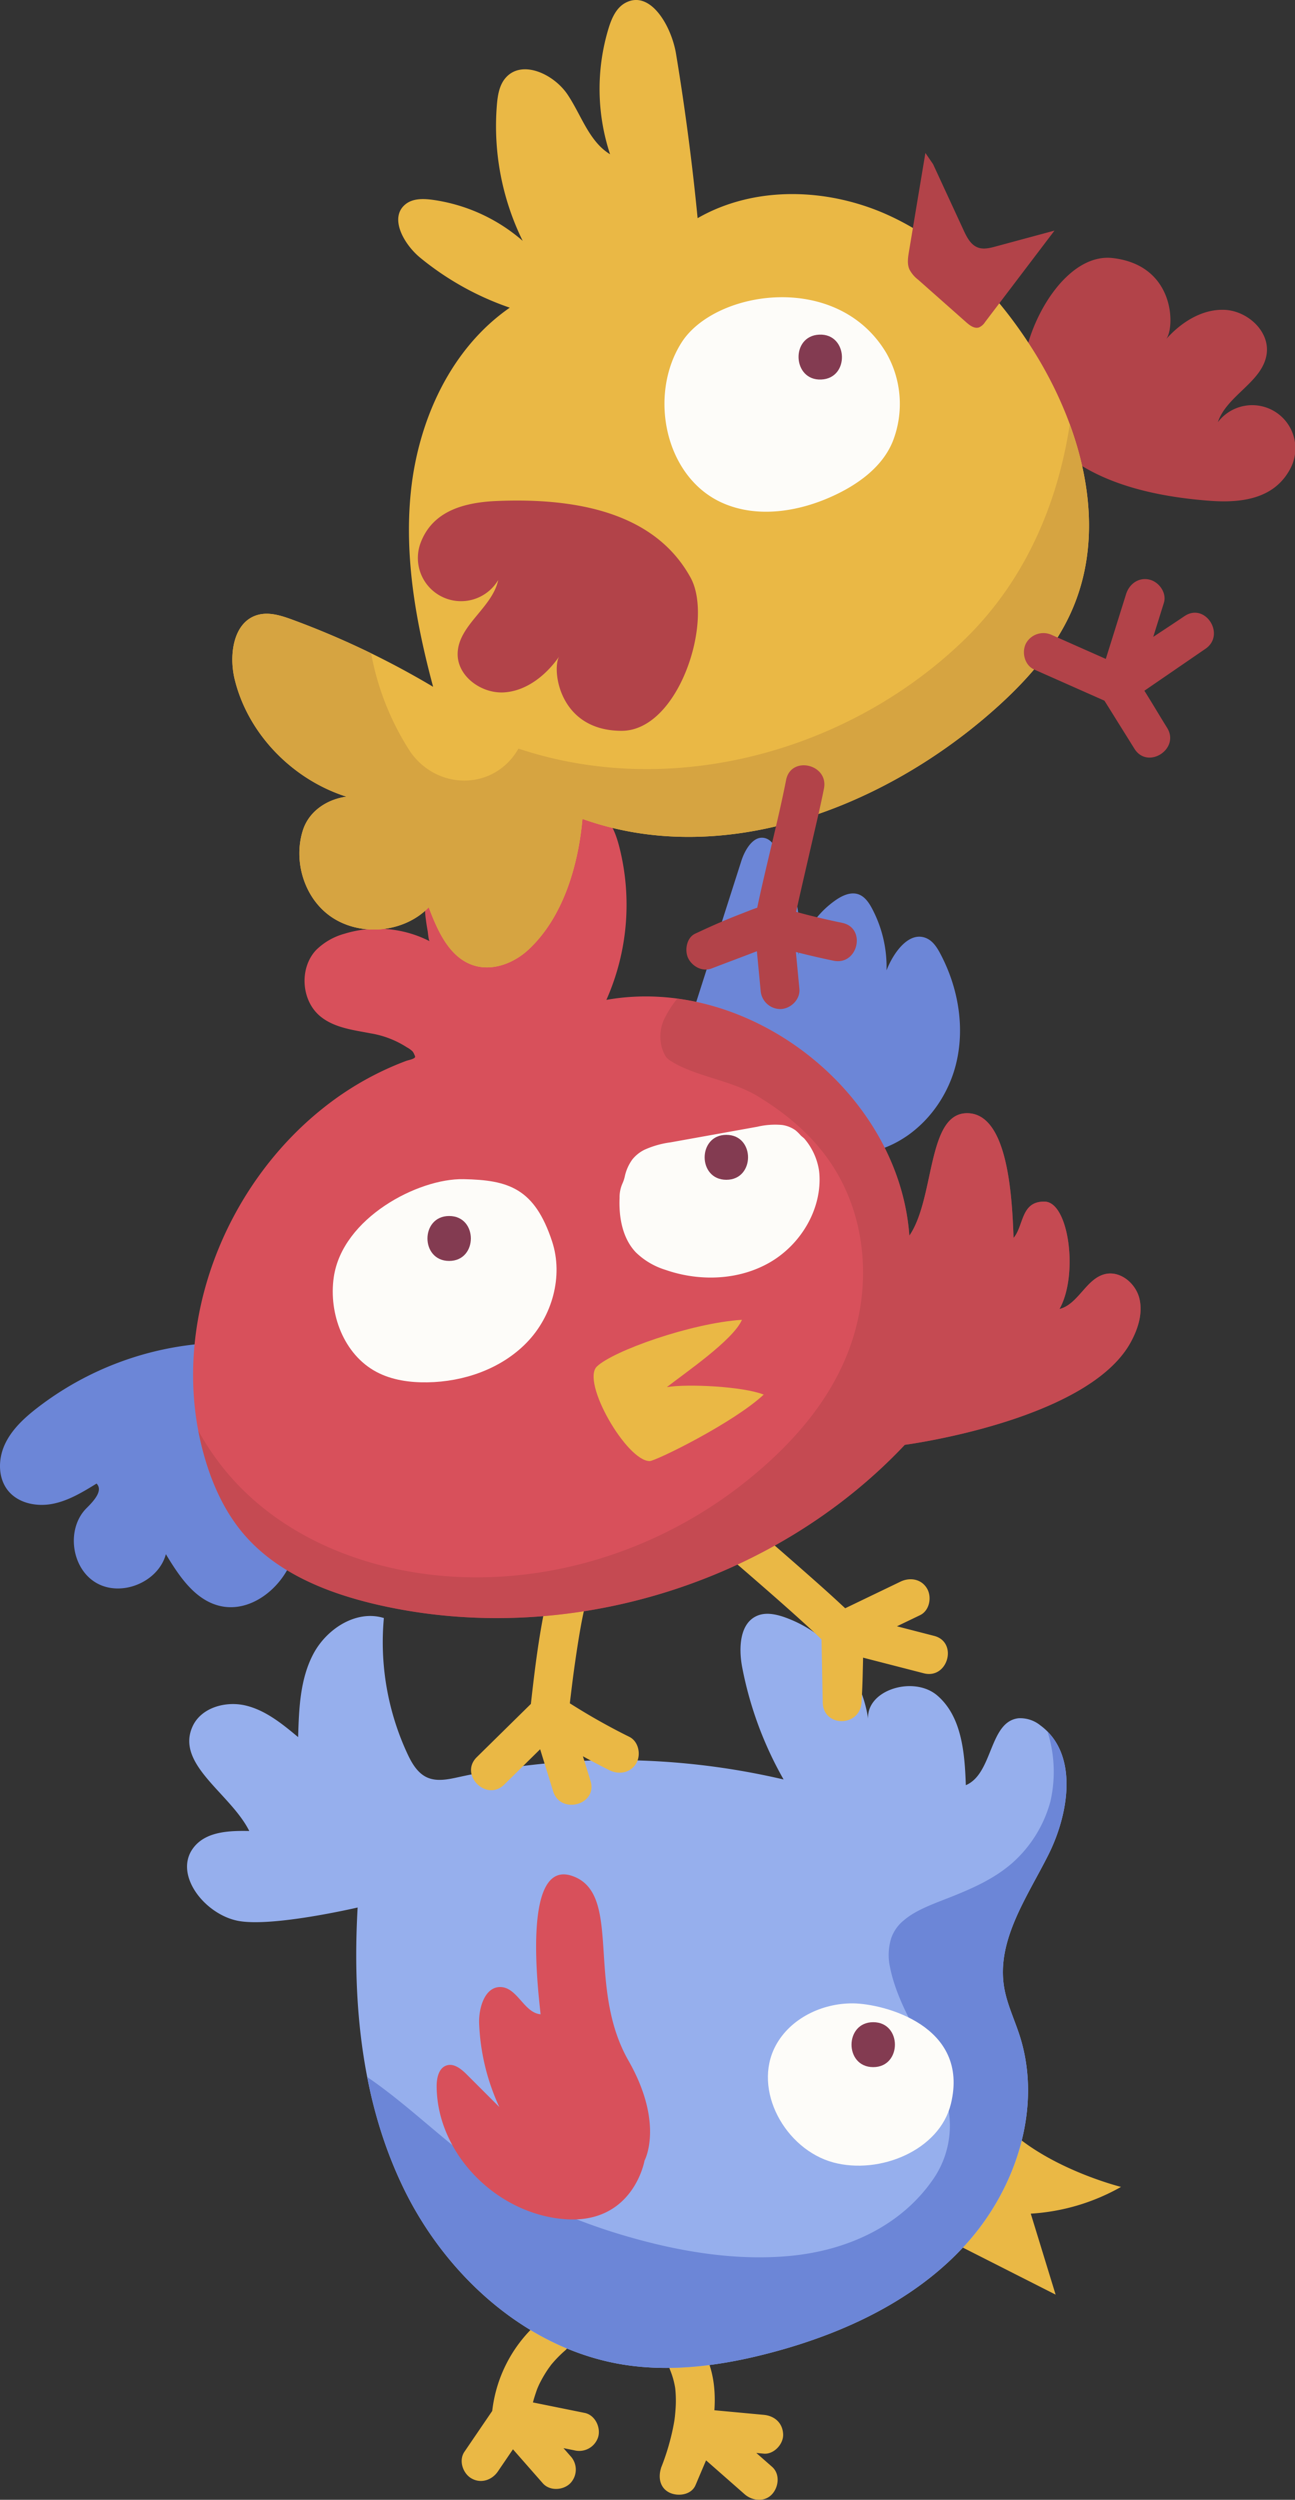 <svg xmlns="http://www.w3.org/2000/svg" xmlns:xlink="http://www.w3.org/1999/xlink" width="430.598" height="830.98" viewBox="0 0 430.598 830.98"><rect x="0" y="0" width="430.598" height="830.98" fill="#333333" stroke="none"/><defs><clipPath id="clip-path"><rect id="Rect&#xE1;ngulo_2" data-name="Rect&#xE1;ngulo 2" width="313.315" height="205.93" transform="translate(158.964 1245.82)" fill="none"></rect></clipPath></defs><g id="Pollitos" transform="translate(-93.017 -913.855)"><path id="Trazado_34" data-name="Trazado 34" d="M162.684,1360.352a104.053,104.053,0,0,0-57.382,21.59c-4.3,3.343-8.438,7.172-10.705,12.121s-2.284,11.252,1.2,15.436c3.441,4.133,9.493,5.291,14.769,4.25s9.983-3.91,14.563-6.729c2.3,2.386-1.017,5.856-3.358,8.2-6.811,6.816-5.081,19.994,3.259,24.82s20.627-.24,23.143-9.541c4.39,7.268,9.6,15.165,17.853,17.177,10.009,2.442,20.2-5.465,23.978-15.049s2.784-20.3,1.729-30.547" fill="#6c86d7"></path><path id="Trazado_35" data-name="Trazado 35" d="M318.836,1264.718l20.676-64.655c1.262-3.943,4.229-8.834,8.154-7.514,1.664.559,2.743,2.137,3.626,3.654a56.527,56.527,0,0,1,7.187,35.054,30.943,30.943,0,0,1,12.477-18.226c2.187-1.5,4.912-2.751,7.428-1.91,2.146.718,3.537,2.763,4.6,4.76a41.512,41.512,0,0,1,4.817,20.532c2.328-6.013,7.633-13.35,13.456-10.58,2.063.982,3.362,3.05,4.433,5.069,6.01,11.329,8.323,24.844,5.06,37.247s-12.452,23.4-24.571,27.6" fill="#6c86d7"></path><path id="Trazado_36" data-name="Trazado 36" d="M407.972,1658.372l36.047,18.271q-4.131-13.461-8.263-26.922a69.274,69.274,0,0,0,30.011-8.891s-25.4-6.3-39.414-21.086" fill="#eab845"></path><path id="Trazado_37" data-name="Trazado 37" d="M271.789,1686.1a46.167,46.167,0,0,0-15.3,31.469q.441-1.627.881-3.256l-9.927,14.575c-1.962,2.88-.545,7.152,2.314,8.825,3.187,1.864,6.859.574,8.826-2.314q4.963-7.287,9.926-14.574l-10.13,1.305q7.566,8.616,15.134,17.231c2.3,2.618,6.771,2.351,9.122,0a6.573,6.573,0,0,0,0-9.122q-7.566-8.616-15.134-17.231l-6.276,10.781L284,1728.4a6.613,6.613,0,0,0,7.935-4.506c.874-3.183-1.075-7.239-4.506-7.934l-22.779-4.613a6.507,6.507,0,0,0-6.276,10.781q7.566,8.616,15.134,17.231c2.3,2.618,6.771,2.351,9.122,0a6.573,6.573,0,0,0,0-9.122q-7.566-8.616-15.134-17.231c-2.919-3.324-7.946-1.9-10.131,1.305l-9.927,14.575c-1.962,2.88-.545,7.152,2.314,8.825,3.187,1.864,6.859.574,8.826-2.314l9.384-13.778a10.948,10.948,0,0,0,1.539-5.45c.126-1.364-.1.172.158-1.063.165-.8.313-1.6.508-2.4.362-1.484.843-2.912,1.337-4.355a23.831,23.831,0,0,1,1.342-2.944,39.665,39.665,0,0,1,2.532-4.2c.091-.132,1.167-1.583.666-.944.431-.55.894-1.083,1.36-1.6a40.27,40.27,0,0,1,3.5-3.434c2.622-2.3,2.349-6.774,0-9.122a6.574,6.574,0,0,0-9.122,0" fill="#eab845"></path><path id="Trazado_38" data-name="Trazado 38" d="M315.782,1701.57a27.147,27.147,0,0,1,1.678,5.749c.125.71.13,1,.037.111.055.528.111,1.054.148,1.582.076,1.06.105,2.122.1,3.185-.015,1.939-.2,3.857-.4,5.783.179-1.661-.02.069-.061.326q-.122.749-.259,1.495-.245,1.329-.543,2.644a78.584,78.584,0,0,1-2.544,8.81c-.312.883-.638,1.762-.985,2.632-.715,1.793.568-1.282.159-.357l11.14,6.512q3.346-7.87,6.7-15.742l-10.131,1.306,19.788,17.385c2.533,2.226,6.662,2.681,9.122,0,2.238-2.438,2.707-6.744,0-9.122l-19.788-17.385q-2.28,5.505-4.561,11.011,10.794,1.005,21.587,2.006c3.369.313,6.6-3.19,6.45-6.451-.168-3.762-2.841-6.114-6.45-6.45l-21.587-2.006c-5.5-.51-8.607,7.457-4.561,11.012l19.788,17.385c2.533,2.226,6.662,2.681,9.122,0,2.238-2.438,2.707-6.744,0-9.122l-19.788-17.385c-2.75-2.416-8.39-2.787-10.13,1.306l-6.7,15.74c-1.316,3.1-1.031,7.059,2.314,8.826,2.8,1.48,7.371.982,8.826-2.314a76.938,76.938,0,0,0,4.774-14.638c1.922-8.805,2.749-18.745-.8-27.263-1.292-3.1-4.331-5.672-7.935-4.506-2.983.966-5.894,4.6-4.5,7.935" fill="#eab845"></path><path id="Trazado_39" data-name="Trazado 39" d="M438.994,1487.45a10.606,10.606,0,0,0-7.365-2.411c-9.786,1.2-8.381,18.426-17.467,22.251-.366-10.753-1.335-22.828-9.508-29.825s-25.012-1.417-22.794,9.112a42.527,42.527,0,0,0-28.287-35.237c-2.763-.913-5.828-1.523-8.543-.473-6.1,2.358-6.455,10.8-5.228,17.225a121.439,121.439,0,0,0,13.768,37.3,244.865,244.865,0,0,0-108.035-.793c-3.477.764-7.237,1.579-10.485.121-3.214-1.442-5.114-4.759-6.6-7.953a87.976,87.976,0,0,1-7.792-45.041c-9.059-2.829-18.944,3.477-23.408,11.852s-4.833,18.249-5.1,27.736c-5.258-4.382-10.77-8.9-17.424-10.5s-14.779.669-17.651,6.882c-5.853,12.664,12.6,22.339,18.826,34.822-6.513-.132-13.948.127-18.174,5.084-7.5,8.8,3.071,22.567,14.421,24.779s39.786-4.429,39.786-4.429c-1.825,32.168,1.417,65.408,15.746,94.267s41.1,52.754,72.931,57.74c16.4,2.569,33.216.127,49.252-4.151,24.122-6.435,47.749-17.5,64.456-36.049s25.383-45.535,17.722-69.3c-1.733-5.375-4.252-10.536-5.157-16.109-2.515-15.487,7.6-29.77,14.66-43.782s10.075-33.8-2.546-43.12" fill="#96afed"></path><path id="Trazado_40" data-name="Trazado 40" d="M441.333,1489.49a44.336,44.336,0,0,1,.961,23.181,42.012,42.012,0,0,1-12.54,20.351c-5.779,5.114-12.716,8.27-19.8,11.124-5.479,2.206-12.17,4.411-16.328,8.008a13.112,13.112,0,0,0-4.279,6.012,18.851,18.851,0,0,0-.386,9.655c1.674,8.375,5.711,15.941,9.668,23.419,3.819,7.217,7.972,14.686,9.557,22.78a31.275,31.275,0,0,1-4.752,24.062c-10.891,15.937-29.009,23.917-47.7,25.685-18.667,1.766-37.887-1.624-55.746-6.939a196.525,196.525,0,0,1-24.164-8.943c-8.693-3.889-16.847-9.225-24.516-14.84-12.417-9.091-23.448-20.063-36.169-28.73a148.939,148.939,0,0,0,12.537,37.9c14.329,28.859,41.1,52.753,72.932,57.74,16.4,2.568,33.215.125,49.251-4.152,24.123-6.435,47.749-17.5,64.457-36.049s25.382-45.535,17.722-69.3c-1.733-5.374-4.253-10.536-5.158-16.109-2.515-15.487,7.6-29.77,14.661-43.781,6.582-13.064,9.634-31.139-.208-41.081" fill="#6c86d7"></path><path id="Trazado_41" data-name="Trazado 41" d="M376.622,1579.822c-10.269-.1-20.864,5.013-25.7,14.071-7.814,14.626,3.182,34.5,19.2,38.811,15.369,4.135,35.309-4.025,39.077-19.487,6.336-25.991-22.3-33.293-32.569-33.4" fill="#fdfcf9"></path><path id="Trazado_42" data-name="Trazado 42" d="M383.369,1601.015c9.612,0,9.628-14.938,0-14.938-9.612,0-9.628,14.938,0,14.938" fill="#833b51"></path><path id="Trazado_43" data-name="Trazado 43" d="M274.755,1445.8c-2.739,12.306-4.163,24.985-5.551,37.506l1.89-4.561-19.531,19.218c-5.927,5.832,3.2,14.953,9.122,9.122l19.531-19.218-10.781-2.846q3.747,12.135,7.495,24.27c2.442,7.909,14.9,4.535,12.44-3.429l-7.495-24.271-9.476,7.285a212.052,212.052,0,0,0,23.343,13.472c3.125,1.535,6.979.844,8.826-2.315,1.662-2.842.825-7.282-2.314-8.825a211.834,211.834,0,0,1-23.344-13.472c-4.686-3.1-11.1,2.042-9.475,7.285q3.747,12.135,7.495,24.27c2.442,7.909,14.9,4.535,12.44-3.429l-7.495-24.271a6.52,6.52,0,0,0-10.781-2.846l-19.531,19.218c-5.927,5.832,3.2,14.953,9.122,9.122l16.262-16c2.64-2.6,4.74-4.315,5.218-8.312.5-4.171,1.1-9.216,1.573-12.739.373-2.769,1.009-7.178,1.555-10.569.551-3.426,1.148-6.846,1.9-10.234a6.6,6.6,0,0,0-4.505-7.934c-3.236-.89-7.175,1.089-7.935,4.505" fill="#eab845"></path><path id="Trazado_44" data-name="Trazado 44" d="M336.855,1432.735c8.1,7.011,16.216,14.012,24.134,21.229,1.563,1.424,3.122,2.854,4.636,4.331.511.5,1,1.019,1.507,1.52a4.07,4.07,0,0,0,.472.522c.29.189-.99-1.5-.6-.76-1.461-2.747-.175-.912-.3-.539-.05.148.325,1.532.087.294-.216-1.128.017.254.038.544.045.625.088,1.248.116,1.874.108,2.378.1,4.762.057,7.142q-.092,5.442-.421,10.879h12.9l-.453-23.45-8.166,6.221,29.316,7.549c8.044,2.072,11.476-10.367,3.429-12.439l-29.315-7.55q.771,5.893,1.541,11.789l23.128-11.127c3.138-1.51,3.971-5.991,2.314-8.825-1.877-3.208-5.675-3.83-8.826-2.315l-23.127,11.128c-5.084,2.446-3.578,10.471,1.54,11.79l29.316,7.549c8.044,2.072,11.476-10.367,3.429-12.439l-29.315-7.55a6.517,6.517,0,0,0-8.165,6.219q.227,11.725.454,23.45c.161,8.357,12.395,8.244,12.9,0q.3-4.867.4-9.747c.1-4.679.42-9.833-.737-14.415-.916-3.629-4.04-6.141-6.665-8.586-4.1-3.817-8.3-7.521-12.5-11.217q-6.972-6.131-14-12.193c-2.632-2.278-6.534-2.588-9.122,0-2.33,2.33-2.645,6.832,0,9.122" fill="#eab845"></path><path id="Trazado_45" data-name="Trazado 45" d="M393.872,1394.144c-43.737,46.386-112.686,67.388-174.856,53.262-16.783-3.813-33.747-10.485-44.932-23.566-6.939-8.115-11.211-18.226-13.85-28.572-10.539-41.326,7.437-87.112,40.449-113.23a101.01,101.01,0,0,1,27.41-15.528c.665-.247,2.81-.6,2.975-1.344a3.319,3.319,0,0,0-.294-.774,3.935,3.935,0,0,0-.594-1.048,8.4,8.4,0,0,0-1.83-1.311,31.78,31.78,0,0,0-12.117-4.674c-5.71-1.111-12-1.805-16.669-5.615-6.433-5.249-7.11-16.134-1.377-22.14a21.638,21.638,0,0,1,9.309-5.339,37.793,37.793,0,0,1,28.4,2.482c-.375-.195-.588-2.928-.674-3.4-.23-1.258-.435-2.52-.594-3.788a35.6,35.6,0,0,1-.246-7.525,19.332,19.332,0,0,1,1.791-6.833,20.787,20.787,0,0,0,1.052-2.684c1.023-3.078,4.486-5.517,7.4-6.52,10.277-3.538,22.443,7.11,20.195,17.744.676-8.467,1.525-17.421,6.551-24.268s15.8-10.208,22.166-4.587c2.971,2.622,4.381,6.564,5.377,10.4a77.866,77.866,0,0,1-4.268,50.951c47.215-8.4,97.276,30.547,100.742,78.379,8.53-12.415,5.8-40.659,19.154-40.71s14.973,26.461,15.491,41.467c3.464-4.024,2.351-12.286,10.393-12.072s11.218,24.468,4.877,35.7c6.263-1.587,8.846-10.064,15.121-11.6,4.991-1.226,10.119,2.966,11.406,7.941s-.4,10.267-2.877,14.77c-14.334,26.06-75.087,34.039-75.087,34.039" fill="#d8505b"></path><g id="Grupo_6" data-name="Grupo 6" opacity="0.5"><g id="Grupo_5" data-name="Grupo 5"><g id="Grupo_4" data-name="Grupo 4" clip-path="url(#clip-path)"><path id="Trazado_46" data-name="Trazado 46" d="M471.836,1345.335c-1.287-4.975-6.415-9.167-11.406-7.94-6.275,1.541-8.858,10.017-15.122,11.6,6.342-11.233,3.165-35.489-4.877-35.7s-6.928,8.048-10.393,12.073c-.517-15.007-2.14-41.518-15.49-41.468s-10.624,28.3-19.155,40.71c-2.889-39.873-38.161-73.547-77.169-78.791a34,34,0,0,0-3.922,5.966,13.728,13.728,0,0,0-1.159,10.487,11.5,11.5,0,0,0,1.308,2.9c.02.033.022.039.035.06.039.04.066.065.12.122a9.835,9.835,0,0,0,.931.858,30.76,30.76,0,0,0,4.483,2.448c8.149,3.673,17.48,5.032,25.156,9.737,9.119,5.589,17.2,12.258,23.388,21.059,11.62,16.517,14.1,37.908,8.684,57.134-5.617,19.949-19.12,35.8-34.9,48.694-26.3,21.5-60.022,33.695-94.089,32.876-29.91-.721-60.853-11.825-80.294-35.41a87.349,87.349,0,0,1-9-13.3c.369,1.944.778,3.884,1.27,5.814,2.639,10.346,6.911,20.457,13.85,28.571,11.184,13.082,28.149,19.753,44.932,23.567,62.169,14.125,131.118-6.877,174.855-53.261,0,0,60.754-7.979,75.088-34.041,2.476-4.5,4.164-9.792,2.877-14.769" fill="#b24349"></path></g></g></g><path id="Trazado_47" data-name="Trazado 47" d="M247.1,1305.832c-14.994-.293-40.287,12.862-43.113,32.662-1.729,12.12,3.384,25.667,14.195,31.412,5.137,2.73,11.1,3.556,16.915,3.469,12.17-.183,24.558-4.474,33.046-13.2s12.257-22.074,8.452-33.635c-5.827-17.708-14.5-20.419-29.5-20.712" fill="#fdfcf9"></path><path id="Trazado_48" data-name="Trazado 48" d="M365.457,1303.97c.9,11.877-6.2,23.638-16.53,29.573s-23.311,6.367-34.566,2.465a24.44,24.44,0,0,1-9.93-5.848c-4.447-4.693-5.674-11.626-5.4-18.086a11.279,11.279,0,0,1,.987-4.875,11.562,11.562,0,0,0,.79-2.478,15.045,15.045,0,0,1,2.482-5.453,12.037,12.037,0,0,1,4.036-3.218,30.768,30.768,0,0,1,8.648-2.449l28.91-5.2a25.693,25.693,0,0,1,8.128-.583,10.047,10.047,0,0,1,4.462,1.737,13.8,13.8,0,0,1,1.758,1.711c.415.427.921.742,1.317,1.187a21.241,21.241,0,0,1,4.628,9.534,16.352,16.352,0,0,1,.276,1.984" fill="#fdfcf9"></path><path id="Trazado_49" data-name="Trazado 49" d="M242.367,1333.018c9.612,0,9.628-14.938,0-14.938-9.612,0-9.629,14.938,0,14.938" fill="#833b51"></path><path id="Trazado_50" data-name="Trazado 50" d="M334.533,1306.043c9.612,0,9.628-14.938,0-14.938-9.612,0-9.628,14.938,0,14.938" fill="#833b51"></path><path id="Trazado_51" data-name="Trazado 51" d="M291.484,1368.118c5.281-5.134,31.177-14.424,48.239-15.535-2.939,6.784-19.048,17.724-24.969,22.384,6.93-1.163,25.421-.226,32.2,2.487-10.131,9.461-35.949,22.1-37.918,22.1-7.613.005-22.837-26.3-17.556-31.435" fill="#eab845"></path><path id="Trazado_52" data-name="Trazado 52" d="M495.58,1080.35c12.682.924,21.855-1.9,26.516-10.771a14.359,14.359,0,0,0-24.13-15.385c3.024-9.013,15.07-13.414,16.248-22.848.937-7.5-6.481-14.181-14.034-14.493s-14.572,4.227-19.562,9.905c3.061-3.1,3.723-24.658-17.633-27.122-18.884-2.18-34.757,32.951-28.629,47.959s21.592,29.863,61.224,32.755" fill="#b24349"></path><path id="Trazado_53" data-name="Trazado 53" d="M238.57,1147.748c-6.48-22.953-11.4-46.828-8.925-70.55s13.269-47.484,32.878-61.062a96.105,96.105,0,0,1-29.761-16.588c-5.466-4.487-10.425-13.29-4.951-17.768,2.442-2,5.94-1.927,9.065-1.5a57.739,57.739,0,0,1,29.94,13.643,86.472,86.472,0,0,1-8.58-45.191c.265-3.2.8-6.576,2.9-8.994,5.4-6.205,15.982-1.308,20.58,5.517s7.13,15.6,14.153,19.885a69.35,69.35,0,0,1-.543-41.734c1.028-3.38,2.55-6.958,5.667-8.62,8.267-4.41,15.283,7.708,16.811,16.952q4.5,27.191,7.175,54.641C344.1,975.4,368.605,976.3,388.643,985.5s35.94,25.824,47.72,44.459c16.039,25.374,25.082,57.811,13.6,85.544-6.081,14.68-17.312,26.64-29.424,36.924-36.74,31.193-88.467,49.893-133.844,33.653-1.386,15.291-6.31,32.6-17.931,43.431-4.879,4.547-12,7.3-18.339,5.228-7.989-2.608-11.884-11.4-14.846-19.267-8.468,8.736-23.6,9.888-33.289,2.534-8.361-6.343-11.725-18.265-8.552-28.172,3.319-10.357,17.269-14.364,26.474-8.854-22.812-1.522-43.662-19-49.138-41.2-2.015-8.161-.53-19.126,7.539-21.482,3.828-1.118,7.905.191,11.647,1.567a280.558,280.558,0,0,1,53.15,26.218" fill="#eab845"></path><path id="Trazado_54" data-name="Trazado 54" d="M243.408,1146.081q-3.158-2-6.368-3.91.75,2.8,1.531,5.577Z" fill="#eab845"></path><path id="Trazado_55" data-name="Trazado 55" d="M448.726,1054.89c-4.2,27.563-15.619,53.341-36.313,72.818-38,36-96,52-147,35-8,14-27,14-36,1a89.789,89.789,0,0,1-12.991-32.671,280.9,280.9,0,0,0-26.163-11.174c-3.743-1.376-7.819-2.685-11.648-1.567-8.069,2.356-9.554,13.32-7.54,21.482,4.5,18.226,19.363,33.265,37.165,38.907-6.464.86-12.47,4.813-14.5,11.147-3.174,9.907.191,21.829,8.552,28.172,9.693,7.354,24.822,6.2,33.29-2.534,2.961,7.863,6.857,16.659,14.845,19.266,6.341,2.07,13.46-.68,18.339-5.227,11.621-10.831,16.546-28.14,17.93-43.432,45.378,16.241,97.105-2.459,133.846-33.652,12.112-10.284,23.343-22.244,29.422-36.924,7.973-19.25,6.049-40.764-1.234-60.611" fill="#d6a441"></path><path id="Trazado_56" data-name="Trazado 56" d="M319.631,1027.727c-11.069,17.43-5.567,44.43,13.166,53.11,11.908,5.519,26.175,3.142,38.022-2.5,8.054-3.839,15.783-9.568,19.089-17.855a34.111,34.111,0,0,0-2.206-29.315c-16.287-27.3-57-20.867-68.071-3.436" fill="#fdfcf9"></path><path id="Trazado_57" data-name="Trazado 57" d="M366.08,1040.019c9.6-.418,8.97-15.342-.649-14.924-9.6.418-8.97,15.342.649,14.924" fill="#833b51"></path><path id="Trazado_58" data-name="Trazado 58" d="M258.01,1080.405c-12.7.553-21.487,4.425-25.087,13.775a14.359,14.359,0,0,0,25.753,12.481c-1.959,9.3-13.412,15.073-13.488,24.58-.06,7.559,8.082,13.332,15.621,12.766s13.983-5.889,18.281-12.107c-2.681,3.434-.837,24.922,20.66,24.893,19.009-.027,30.7-36.763,22.871-50.957s-24.91-27.158-64.611-25.431" fill="#b24349"></path><path id="Trazado_59" data-name="Trazado 59" d="M400.715,964.7q-2.734,16.418-5.47,32.836c-.326,1.955-.638,4.039.15,5.856a10.4,10.4,0,0,0,2.9,3.435l16.015,14.177c1.2,1.059,2.729,2.2,4.245,1.684a4.614,4.614,0,0,0,2.008-1.773l23.084-30.406-19.57,5.282c-1.932.521-4.014,1.038-5.891.346-2.389-.88-3.68-3.4-4.748-5.715l-10.171-22.008" fill="#b24349"></path><path id="Trazado_60" data-name="Trazado 60" d="M486.854,1118.676c-3.419,2.325-6.9,4.6-10.376,6.891q1.77-5.656,3.539-11.313c1.04-3.325-1.638-7-4.846-7.732-3.623-.828-6.687,1.509-7.731,4.846q-3.366,10.762-6.733,21.524l-9.252-4.1-8.554-3.793a6.613,6.613,0,0,0-8.717,2.7c-1.543,2.922-.5,7.3,2.7,8.716l23.374,10.366,9.975,15.983c4.395,7.044,15.251.071,10.846-6.989-2.541-4.07-4.981-8.237-7.546-12.31q10.158-6.966,20.314-13.935c6.83-4.685-.1-15.534-6.989-10.846" fill="#b24349"></path><path id="Trazado_61" data-name="Trazado 61" d="M373.071,1220.638q-4.771-.987-9.508-2.143c-1.951-.475-3.9-.981-5.826-1.536.289-1.3.57-2.6.864-3.9,1.485-6.568,3.01-13.128,4.518-19.691,1.328-5.778,2.719-11.553,3.869-17.369,1.61-8.144-10.965-11.04-12.577-2.886-2.816,14.243-6.629,28.279-9.612,42.488-1.844.617-3.653,1.376-5.375,2.038-4.609,1.773-9.133,3.733-13.605,5.82l-.162.063,0,.012c-.5.236-1.013.466-1.516.706-2.859,1.36-3.548,5.6-2.287,8.162,1.345,2.73,4.715,4.579,7.765,3.4,5.006-1.936,10.056-3.794,15.069-5.735l1.245,13.057a6.591,6.591,0,0,0,6.725,6.164c3.351-.146,6.5-3.239,6.164-6.725q-.585-6.125-1.168-12.245.969.249,1.94.49,5.266,1.31,10.586,2.408c8.133,1.681,11.024-10.894,2.886-12.577" fill="#b24349"></path><path id="Trazado_63" data-name="Trazado 63" d="M307.333,1632.07s-3.664,21.167-26.449,19.489c-22.5-1.658-42.481-21.511-42.679-44.074-.025-2.783.664-6.183,3.314-7.034,2.471-.8,4.892,1.2,6.728,3.034q5.4,5.394,10.795,10.79a72.793,72.793,0,0,1-6.706-27.724c-.211-5.363,2-12.51,7.355-12.147,5.44.368,7.651,8.589,13.084,9.041-1.022-9.3-6.018-51.917,10.655-45.935s4.34,36.419,18.533,61.3c12.012,21.054,5.37,33.265,5.37,33.265" fill="#d8505b"></path></g></svg>